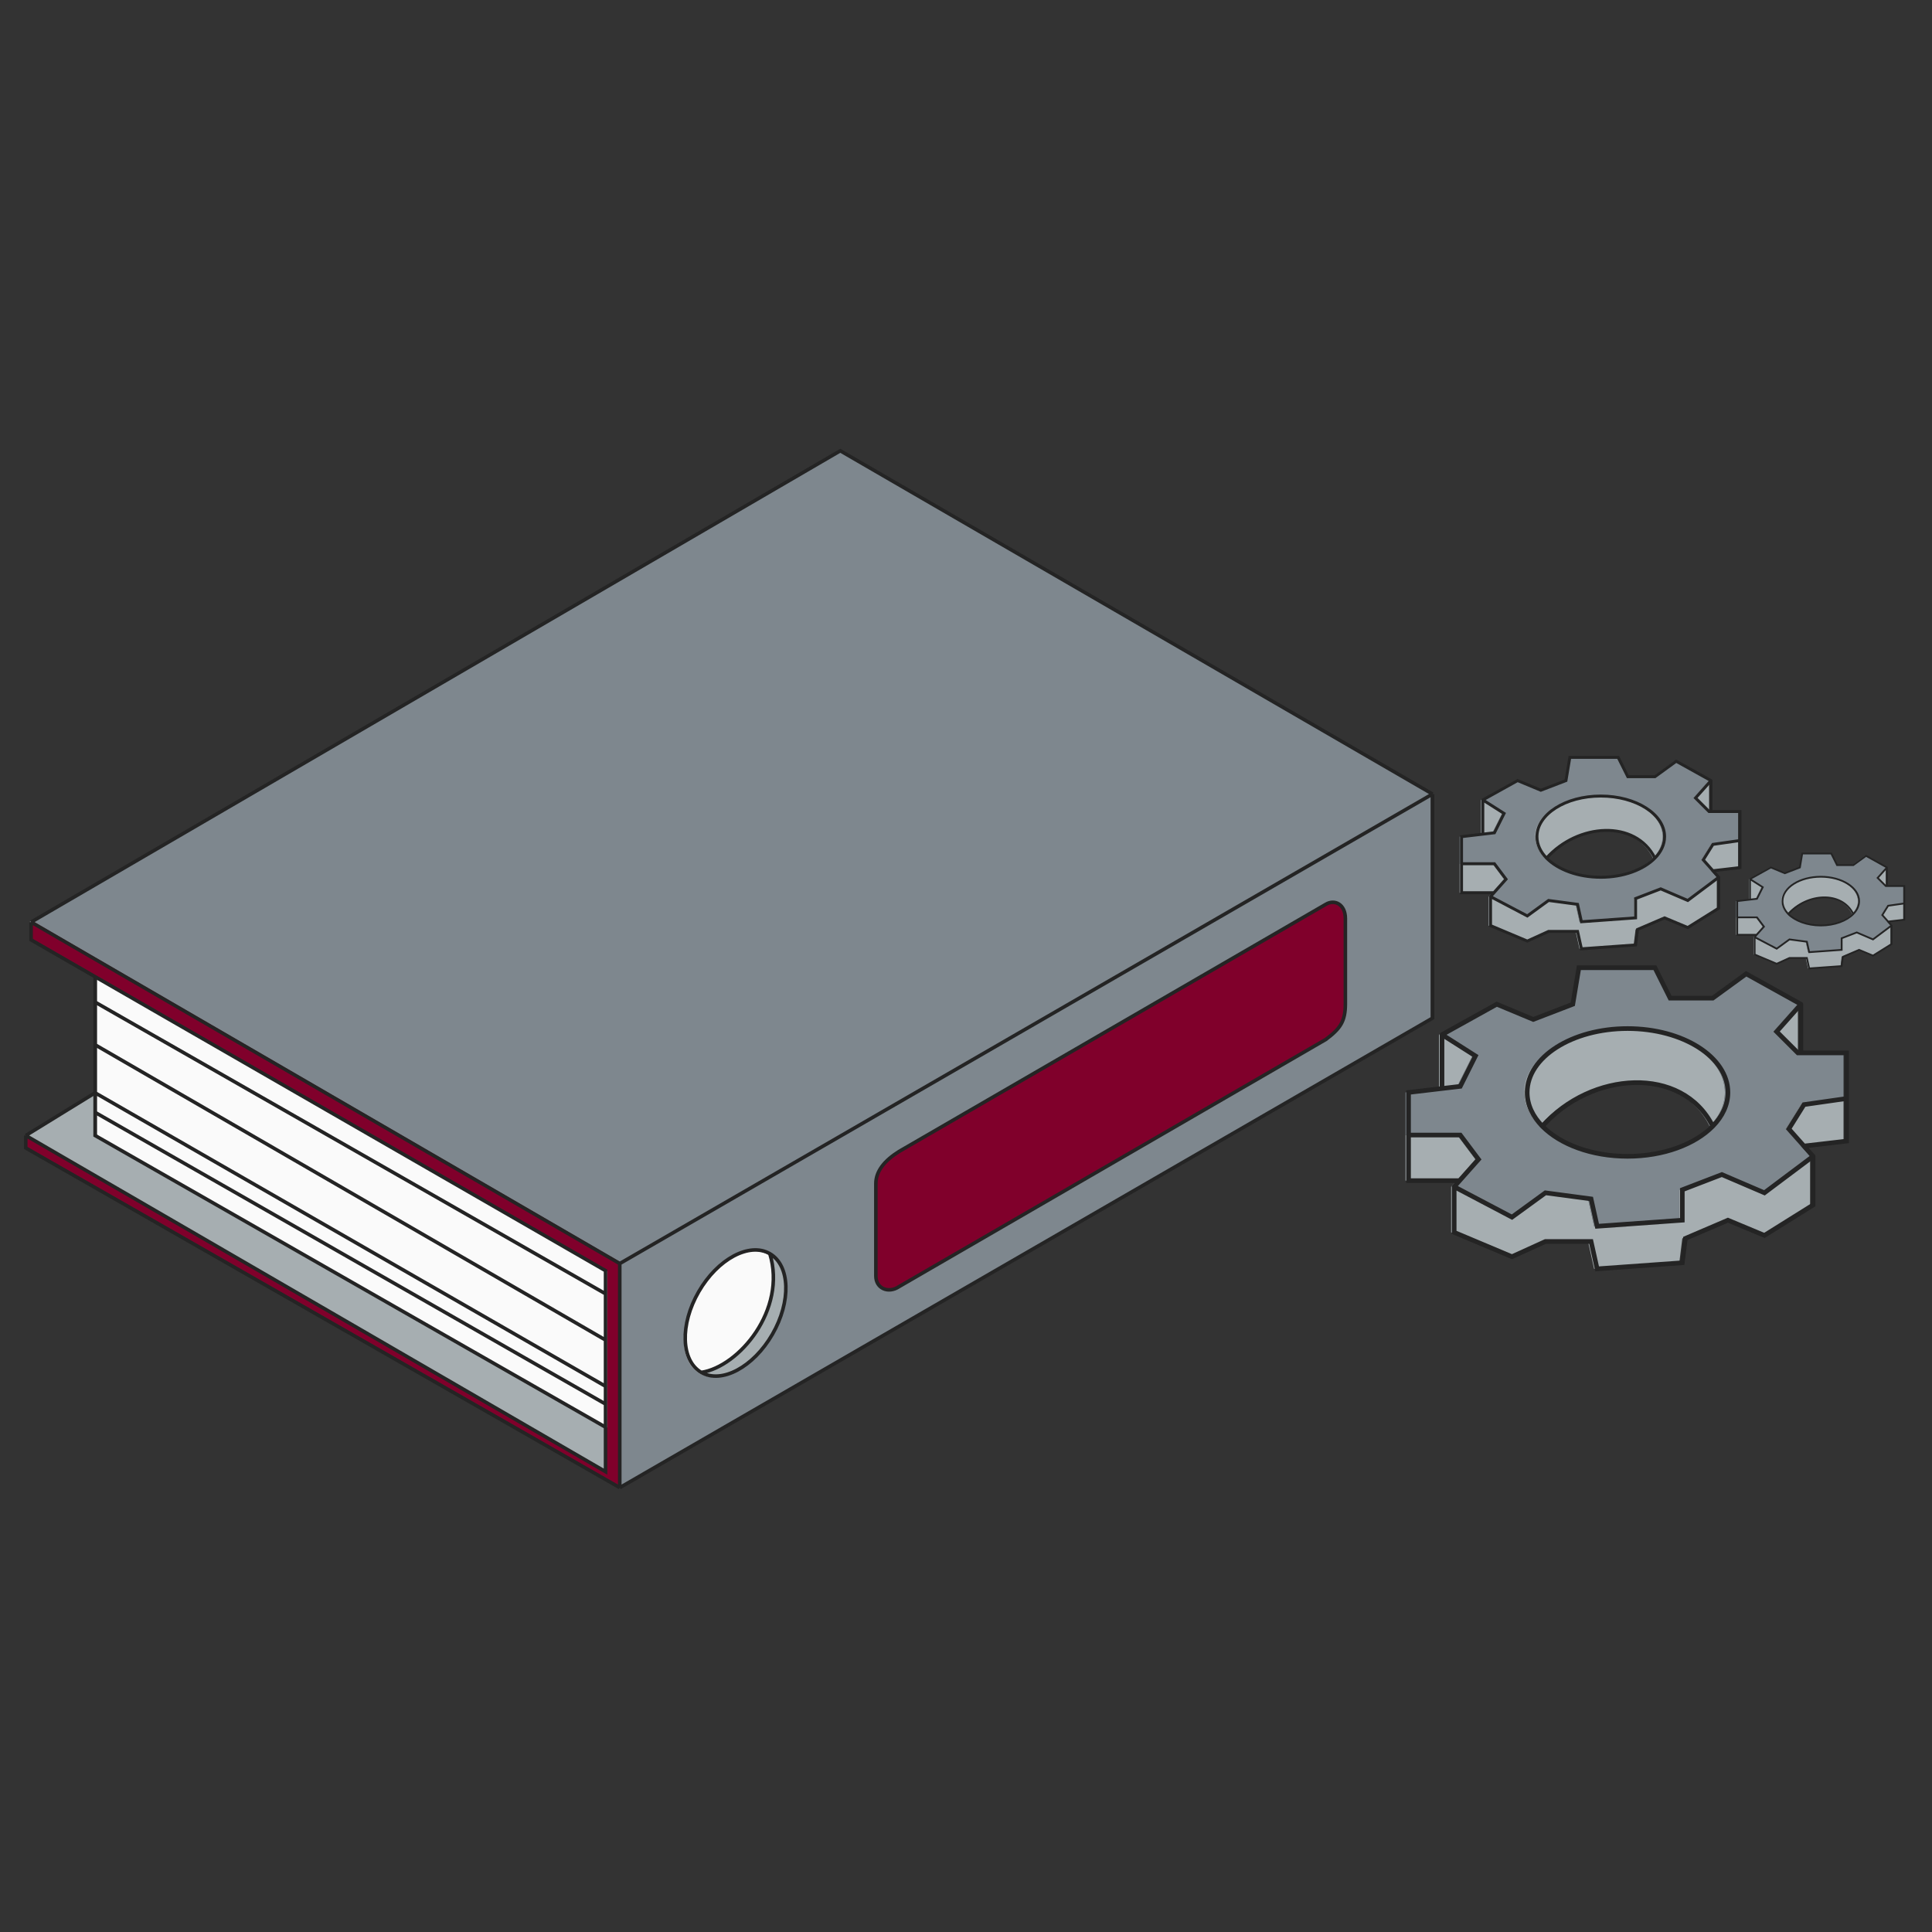 <?xml version="1.0" encoding="UTF-8"?> <svg xmlns="http://www.w3.org/2000/svg" width="300" height="300" viewBox="0 0 300 300" fill="none"><rect x="0" y="0" width="300" height="300" fill="#333333" stroke="none"/> <path d="M236.856 142.225L231.151 139.222L231.684 138.622L233.553 136.52L231.751 134.118H226.646V129.914L229.95 129.525L231.751 129.313L233.253 126.311L229.95 124.209L235.354 121.206L238.958 122.707L241.961 125.049C239.76 126.206 238.357 127.956 238.357 129.914C238.357 131.14 238.907 132.284 239.859 133.253C241.61 135.034 244.72 136.22 248.266 136.22C251.812 136.22 254.923 135.034 256.674 133.253C257.625 132.284 258.175 131.14 258.175 129.914C258.175 127.62 256.251 125.612 253.373 124.509L252.47 120.605H256.674L259.977 118.203L265.382 121.206L262.98 123.908L265.082 126.01H265.382H269.886V130.514L265.682 131.115L264.181 133.517L265.682 135.206L266.583 136.22L261.779 139.823L257.575 138.021L253.671 139.523V142.525L245.264 143.126L244.663 140.423L240.159 139.823L236.856 142.225Z" fill="#7E878E"></path> <path d="M252.769 120.606H256.973L256.347 126.011C254.533 124.548 251.721 123.609 248.565 123.609C243.092 123.609 238.656 126.432 238.656 129.915L233.551 126.311L230.248 124.21L235.653 121.207L239.256 122.708L243.16 121.207L243.76 117.604H251.267L252.769 120.606Z" fill="#7E878E"></path> <path d="M231.151 139.222L236.856 142.224L240.159 139.822L244.663 140.423L245.264 143.125L253.671 142.525V139.522L257.575 138.02L261.779 139.822L266.583 136.219L265.682 135.205L264.181 133.516L265.682 131.114L269.886 130.514V134.717L265.682 135.205L266.583 136.219V141.023L261.779 144.026L258.175 142.525L253.972 144.326L253.671 146.728L245.264 147.329L244.663 144.627H240.159L236.856 146.128L231.151 143.726V139.222L231.684 138.621H226.646V134.117H231.751L233.553 136.519L231.684 138.621L231.151 139.222Z" fill="#A6AEB1"></path> <path d="M262.98 123.908L265.082 126.009H265.382V121.205L262.98 123.908Z" fill="#A6AEB1"></path> <path d="M233.253 126.31L229.95 124.208V129.524L231.751 129.313L233.253 126.31Z" fill="#A6AEB1"></path> <path d="M248.266 123.607C242.794 123.607 238.357 126.43 238.357 129.913C238.357 131.139 238.907 132.284 239.859 133.252C244.663 127.811 253.671 127.211 256.674 133.252C257.625 132.284 258.175 131.139 258.175 129.913C258.175 126.43 253.739 123.607 248.266 123.607Z" fill="#A6AEB1"></path> <path d="M231.451 139.223L237.157 142.226L240.46 139.824L244.964 140.424L245.564 143.127L253.972 142.526V139.524L257.876 138.022L262.079 139.824L266.884 136.221M231.451 139.223L231.985 138.623M231.451 139.223V143.727L237.157 146.13L240.46 144.628H244.964L245.564 147.331L253.972 146.73L254.272 144.328L258.476 142.526L262.079 144.028L266.884 141.025V136.221M266.884 136.221L265.983 135.207M270.187 130.515L265.983 131.116L264.482 133.518L265.983 135.207M270.187 130.515V126.011H265.683M270.187 130.515V134.719L265.983 135.207M265.683 121.207L263.281 123.909L265.382 126.011H265.683M265.683 121.207L260.278 118.204L256.975 120.606H252.771L251.27 117.604H243.763L243.162 121.207L239.259 122.708L235.655 121.207L230.25 124.21M265.683 121.207V126.011M230.25 124.21L233.553 126.311L232.052 129.314L230.25 129.526M230.25 124.21V129.526M226.947 134.119V129.915L230.25 129.526M226.947 134.119H232.052L233.854 136.521L231.985 138.623M226.947 134.119V138.623H231.985M240.159 133.254C241.91 135.035 245.021 136.221 248.567 136.221C252.113 136.221 255.224 135.035 256.975 133.254M240.159 133.254C239.208 132.285 238.658 131.141 238.658 129.915C238.658 126.432 243.094 123.609 248.567 123.609C254.04 123.609 258.476 126.432 258.476 129.915C258.476 131.141 257.926 132.285 256.975 133.254M240.159 133.254C244.964 127.813 253.972 127.212 256.975 133.254" stroke="#242424" stroke-width="0.458" stroke-linecap="round"></path> <path d="M234.305 188.996L225.331 184.273L226.171 183.329L229.109 180.022L226.276 176.244H218.246V169.631L223.442 169.02L226.276 168.687L228.637 163.964L223.442 160.657L231.943 155.934L237.611 158.296L242.334 161.98C238.873 163.799 236.666 166.551 236.666 169.631C236.666 171.56 237.531 173.36 239.028 174.883C241.782 177.686 246.676 179.55 252.253 179.55C257.83 179.55 262.724 177.686 265.478 174.883C266.974 173.36 267.839 171.56 267.839 169.631C267.839 166.023 264.812 162.865 260.286 161.13L258.865 154.989H265.478L270.673 151.211L279.175 155.934L275.397 160.185L278.703 163.491H279.175H286.26V170.576L279.647 171.521L277.286 175.299L279.647 177.956L281.064 179.55L273.507 185.218L266.895 182.384L260.755 184.746V189.469L247.53 190.413L246.585 186.162L239.5 185.218L234.305 188.996Z" fill="#7E878E"></path> <path d="M259.338 154.991H265.95L264.967 163.492C262.113 161.191 257.69 159.714 252.725 159.714C244.117 159.714 237.139 164.155 237.139 169.633L229.11 163.965L223.914 160.659L232.416 155.935L238.084 158.297L244.224 155.935L245.168 150.268H256.976L259.338 154.991Z" fill="#7E878E"></path> <path d="M225.331 184.275L234.305 188.998L239.5 185.219L246.585 186.164L247.53 190.415L260.755 189.47V184.747L266.895 182.385L273.507 185.219L281.064 179.551L279.647 177.957L277.286 175.301L279.647 171.522L286.26 170.577V177.19L279.647 177.957L281.064 179.551V187.109L273.507 191.832L267.839 189.47L261.227 192.304L260.755 196.083L247.53 197.027L246.585 192.776H239.5L234.305 195.138L225.331 191.359V184.275L226.171 183.33H218.246V176.245H226.276L229.109 180.024L226.171 183.33L225.331 184.275Z" fill="#A6AEB1"></path> <path d="M275.397 160.186L278.703 163.493H279.175V155.936L275.397 160.186Z" fill="#A6AEB1"></path> <path d="M228.637 163.965L223.442 160.659V169.022L226.276 168.688L228.637 163.965Z" fill="#A6AEB1"></path> <path d="M252.253 159.714C243.645 159.714 236.666 164.155 236.666 169.633C236.666 171.561 237.531 173.361 239.028 174.884C246.585 166.327 260.755 165.382 265.478 174.884C266.974 173.361 267.839 171.561 267.839 169.633C267.839 164.155 260.861 159.714 252.253 159.714Z" fill="#A6AEB1"></path> <path d="M225.804 184.274L234.778 188.998L239.973 185.219L247.058 186.164L248.002 190.415L261.227 189.47V184.747L267.368 182.385L273.98 185.219L281.537 179.551M225.804 184.274L226.643 183.33M225.804 184.274V191.359L234.778 195.138L239.973 192.776H247.058L248.002 197.027L261.227 196.082L261.7 192.304L268.312 189.47L273.98 191.832L281.537 187.108V179.551M281.537 179.551L280.12 177.957M286.733 170.577L280.12 171.522L277.759 175.3L280.12 177.957M286.733 170.577V163.492H279.648M286.733 170.577V177.19L280.12 177.957M279.648 155.935L275.869 160.186L279.175 163.492H279.648M279.648 155.935L271.146 151.212L265.951 154.991H259.338L256.977 150.268H245.169L244.224 155.935L238.084 158.297L232.416 155.935L223.914 160.659M279.648 155.935V163.492M223.914 160.659L229.11 163.965L226.748 168.688L223.914 169.021M223.914 160.659V169.021M218.719 176.245V169.633L223.914 169.021M218.719 176.245H226.748L229.582 180.024L226.643 183.33M218.719 176.245V183.33H226.643M239.501 174.884C242.255 177.687 247.148 179.551 252.726 179.551C258.303 179.551 263.196 177.687 265.951 174.884M239.501 174.884C238.004 173.361 237.139 171.561 237.139 169.633C237.139 164.155 244.117 159.714 252.726 159.714C261.334 159.714 268.312 164.155 268.312 169.633C268.312 171.561 267.447 173.361 265.951 174.884M239.501 174.884C247.058 166.326 261.227 165.382 265.951 174.884" stroke="#242424" stroke-width="0.721" stroke-linecap="round"></path> <path d="M275.703 147.311L272.279 145.509L272.6 145.149L273.721 143.887L272.64 142.446H269.576V139.923L271.558 139.689L272.64 139.562L273.541 137.76L271.558 136.499L274.802 134.697L276.965 135.598L278.767 137.003C277.446 137.697 276.604 138.747 276.604 139.923C276.604 140.658 276.934 141.345 277.505 141.926C278.556 142.996 280.423 143.707 282.551 143.707C284.679 143.707 286.546 142.996 287.597 141.926C288.168 141.345 288.498 140.658 288.498 139.923C288.498 138.546 287.343 137.341 285.616 136.679L285.074 134.336H287.597L289.579 132.895L292.823 134.697L291.381 136.318L292.643 137.58H292.823H295.526V140.283L293.003 140.643L292.102 142.085L293.003 143.099L293.544 143.707L290.66 145.869L288.138 144.788L285.795 145.689V147.491L280.749 147.852L280.389 146.23L277.686 145.869L275.703 147.311Z" fill="#7E878E"></path> <path d="M285.254 134.337H287.777L287.402 137.581C286.313 136.703 284.625 136.139 282.731 136.139C279.447 136.139 276.784 137.834 276.784 139.924L273.721 137.761L271.738 136.5L274.982 134.698L277.145 135.599L279.487 134.698L279.848 132.535H284.353L285.254 134.337Z" fill="#7E878E"></path> <path d="M272.279 145.512L275.703 147.314L277.686 145.872L280.389 146.233L280.749 147.854L285.795 147.494V145.692L288.138 144.791L290.66 145.872L293.544 143.71L293.003 143.101L292.102 142.088L293.003 140.646L295.526 140.286V142.809L293.003 143.101L293.544 143.71V146.593L290.66 148.395L288.498 147.494L285.975 148.575L285.795 150.017L280.749 150.377L280.389 148.755H277.686L275.703 149.656L272.279 148.215V145.512L272.6 145.151H269.576V142.448H272.64L273.721 143.89L272.6 145.151L272.279 145.512Z" fill="#A6AEB1"></path> <path d="M291.381 136.321L292.643 137.583H292.823V134.699L291.381 136.321Z" fill="#A6AEB1"></path> <path d="M273.541 137.763L271.558 136.501V139.692L272.64 139.565L273.541 137.763Z" fill="#A6AEB1"></path> <path d="M282.551 136.141C279.267 136.141 276.604 137.835 276.604 139.925C276.604 140.661 276.934 141.348 277.505 141.929C280.389 138.664 285.795 138.303 287.597 141.929C288.168 141.348 288.498 140.661 288.498 139.925C288.498 137.835 285.835 136.141 282.551 136.141Z" fill="#A6AEB1"></path> <path d="M272.461 145.51L275.885 147.312L277.867 145.871L280.57 146.231L280.931 147.853L285.976 147.492V145.69L288.319 144.789L290.842 145.871L293.725 143.708M272.461 145.51L272.781 145.15M272.461 145.51V148.213L275.885 149.655L277.867 148.754H280.57L280.931 150.376L285.976 150.015L286.157 148.574L288.68 147.492L290.842 148.393L293.725 146.591V143.708M293.725 143.708L293.185 143.1M295.708 140.284L293.185 140.644L292.284 142.086L293.185 143.1M295.708 140.284V137.581H293.005M295.708 140.284V142.807L293.185 143.1M293.005 134.698L291.563 136.32L292.824 137.581H293.005M293.005 134.698L289.761 132.896L287.779 134.337H285.256L284.355 132.535H279.849L279.489 134.698L277.146 135.599L274.984 134.698L271.74 136.5M293.005 134.698V137.581M271.74 136.5L273.722 137.761L272.821 139.563L271.74 139.69M271.74 136.5V139.69M269.758 142.447V139.924L271.74 139.69M269.758 142.447H272.821L273.903 143.888L272.781 145.15M269.758 142.447V145.15H272.781M277.687 141.927C278.738 142.997 280.605 143.708 282.733 143.708C284.861 143.708 286.728 142.997 287.779 141.927M277.687 141.927C277.116 141.346 276.786 140.66 276.786 139.924C276.786 137.834 279.448 136.139 282.733 136.139C286.017 136.139 288.68 137.834 288.68 139.924C288.68 140.66 288.35 141.346 287.779 141.927M277.687 141.927C280.57 138.662 285.976 138.302 287.779 141.927" stroke="#242424" stroke-width="0.275" stroke-linecap="round"></path> <path d="M4.553 143.182L130.205 70L222.165 123.298V158.094L95.961 231V196.204L4.553 143.182Z" fill="#7E878E"></path> <path d="M96.237 195.929V230.724L4 177.978V176.045L94.027 228.239V221.335V217.745V214.983V207.803V200.623V197.033L14.77 151.393L4.828 145.668V142.906L96.237 195.929Z" fill="#80002B"></path> <path d="M15.047 151.742L94.304 197.383V200.973V208.153V215.333V218.094V221.684L15.047 176.395V172.805V169.767V162.311V155.683V151.742Z" fill="#FAFAFA"></path> <path d="M108.669 213.286C111.829 215.11 116.774 212.461 119.714 207.369C122.654 202.277 122.476 196.67 119.316 194.846C116.156 193.022 111.211 195.671 108.271 200.763C105.331 205.855 105.51 211.462 108.669 213.286Z" fill="#FAFAFA"></path> <path d="M108.941 213.264C112.101 215.089 117.046 212.44 119.986 207.348C122.926 202.255 122.748 196.649 119.588 194.824C122.246 203.542 114.79 212.379 108.941 213.264Z" fill="#A6AEB1"></path> <path d="M136.002 198.175V183.814C136.002 181.881 137.383 180.224 139.592 178.844L205.87 140.458C207.251 139.629 208.908 140.458 208.908 142.667V155.923C208.908 158.684 208.079 159.789 205.87 161.446L139.592 199.832C137.935 200.936 136.002 200.108 136.002 198.175Z" fill="#80002B"></path> <path d="M4.039 176.401L94.106 228.667V221.667L14.772 176.401V173.134V169.867L4.039 176.401Z" fill="#A6AEB1"></path> <path d="M4.828 143.182L130.48 70L222.441 123.298M4.828 143.182L96.237 196.204M4.828 143.182V145.943L14.77 151.668M222.441 123.298V158.094L96.237 231M222.441 123.298L96.237 196.204M96.237 231V196.204M96.237 231L4 178.254V176.321M4 176.321L94.027 228.515V221.611M4 176.321L14.77 169.693M14.77 169.693V172.731M14.77 169.693L94.027 215.259M14.77 169.693V162.237M14.77 151.668L94.027 197.309V200.899M14.77 151.668V155.609M94.027 221.611L14.77 176.321V172.731M94.027 221.611V218.021M94.027 218.021L14.77 172.731M94.027 218.021V215.259M94.027 215.259V208.079M14.77 162.237L94.027 208.079M14.77 162.237V155.609M94.027 208.079V200.899M94.027 200.899L14.77 155.609M108.891 213.107C112.051 214.931 116.996 212.282 119.936 207.19C122.876 202.098 122.697 196.491 119.537 194.667M108.891 213.107C105.731 211.282 105.553 205.675 108.493 200.583C111.433 195.491 116.378 192.842 119.537 194.667M108.891 213.107C114.739 212.221 122.196 203.384 119.537 194.667M136.003 183.777V198.137C136.003 200.07 137.937 200.899 139.593 199.794L205.871 161.408C208.081 159.751 208.909 158.647 208.909 155.885V142.63C208.909 140.42 207.252 139.592 205.871 140.42L139.593 178.806C137.384 180.187 136.003 181.844 136.003 183.777Z" stroke="#242424" stroke-width="0.552"></path> </svg> 